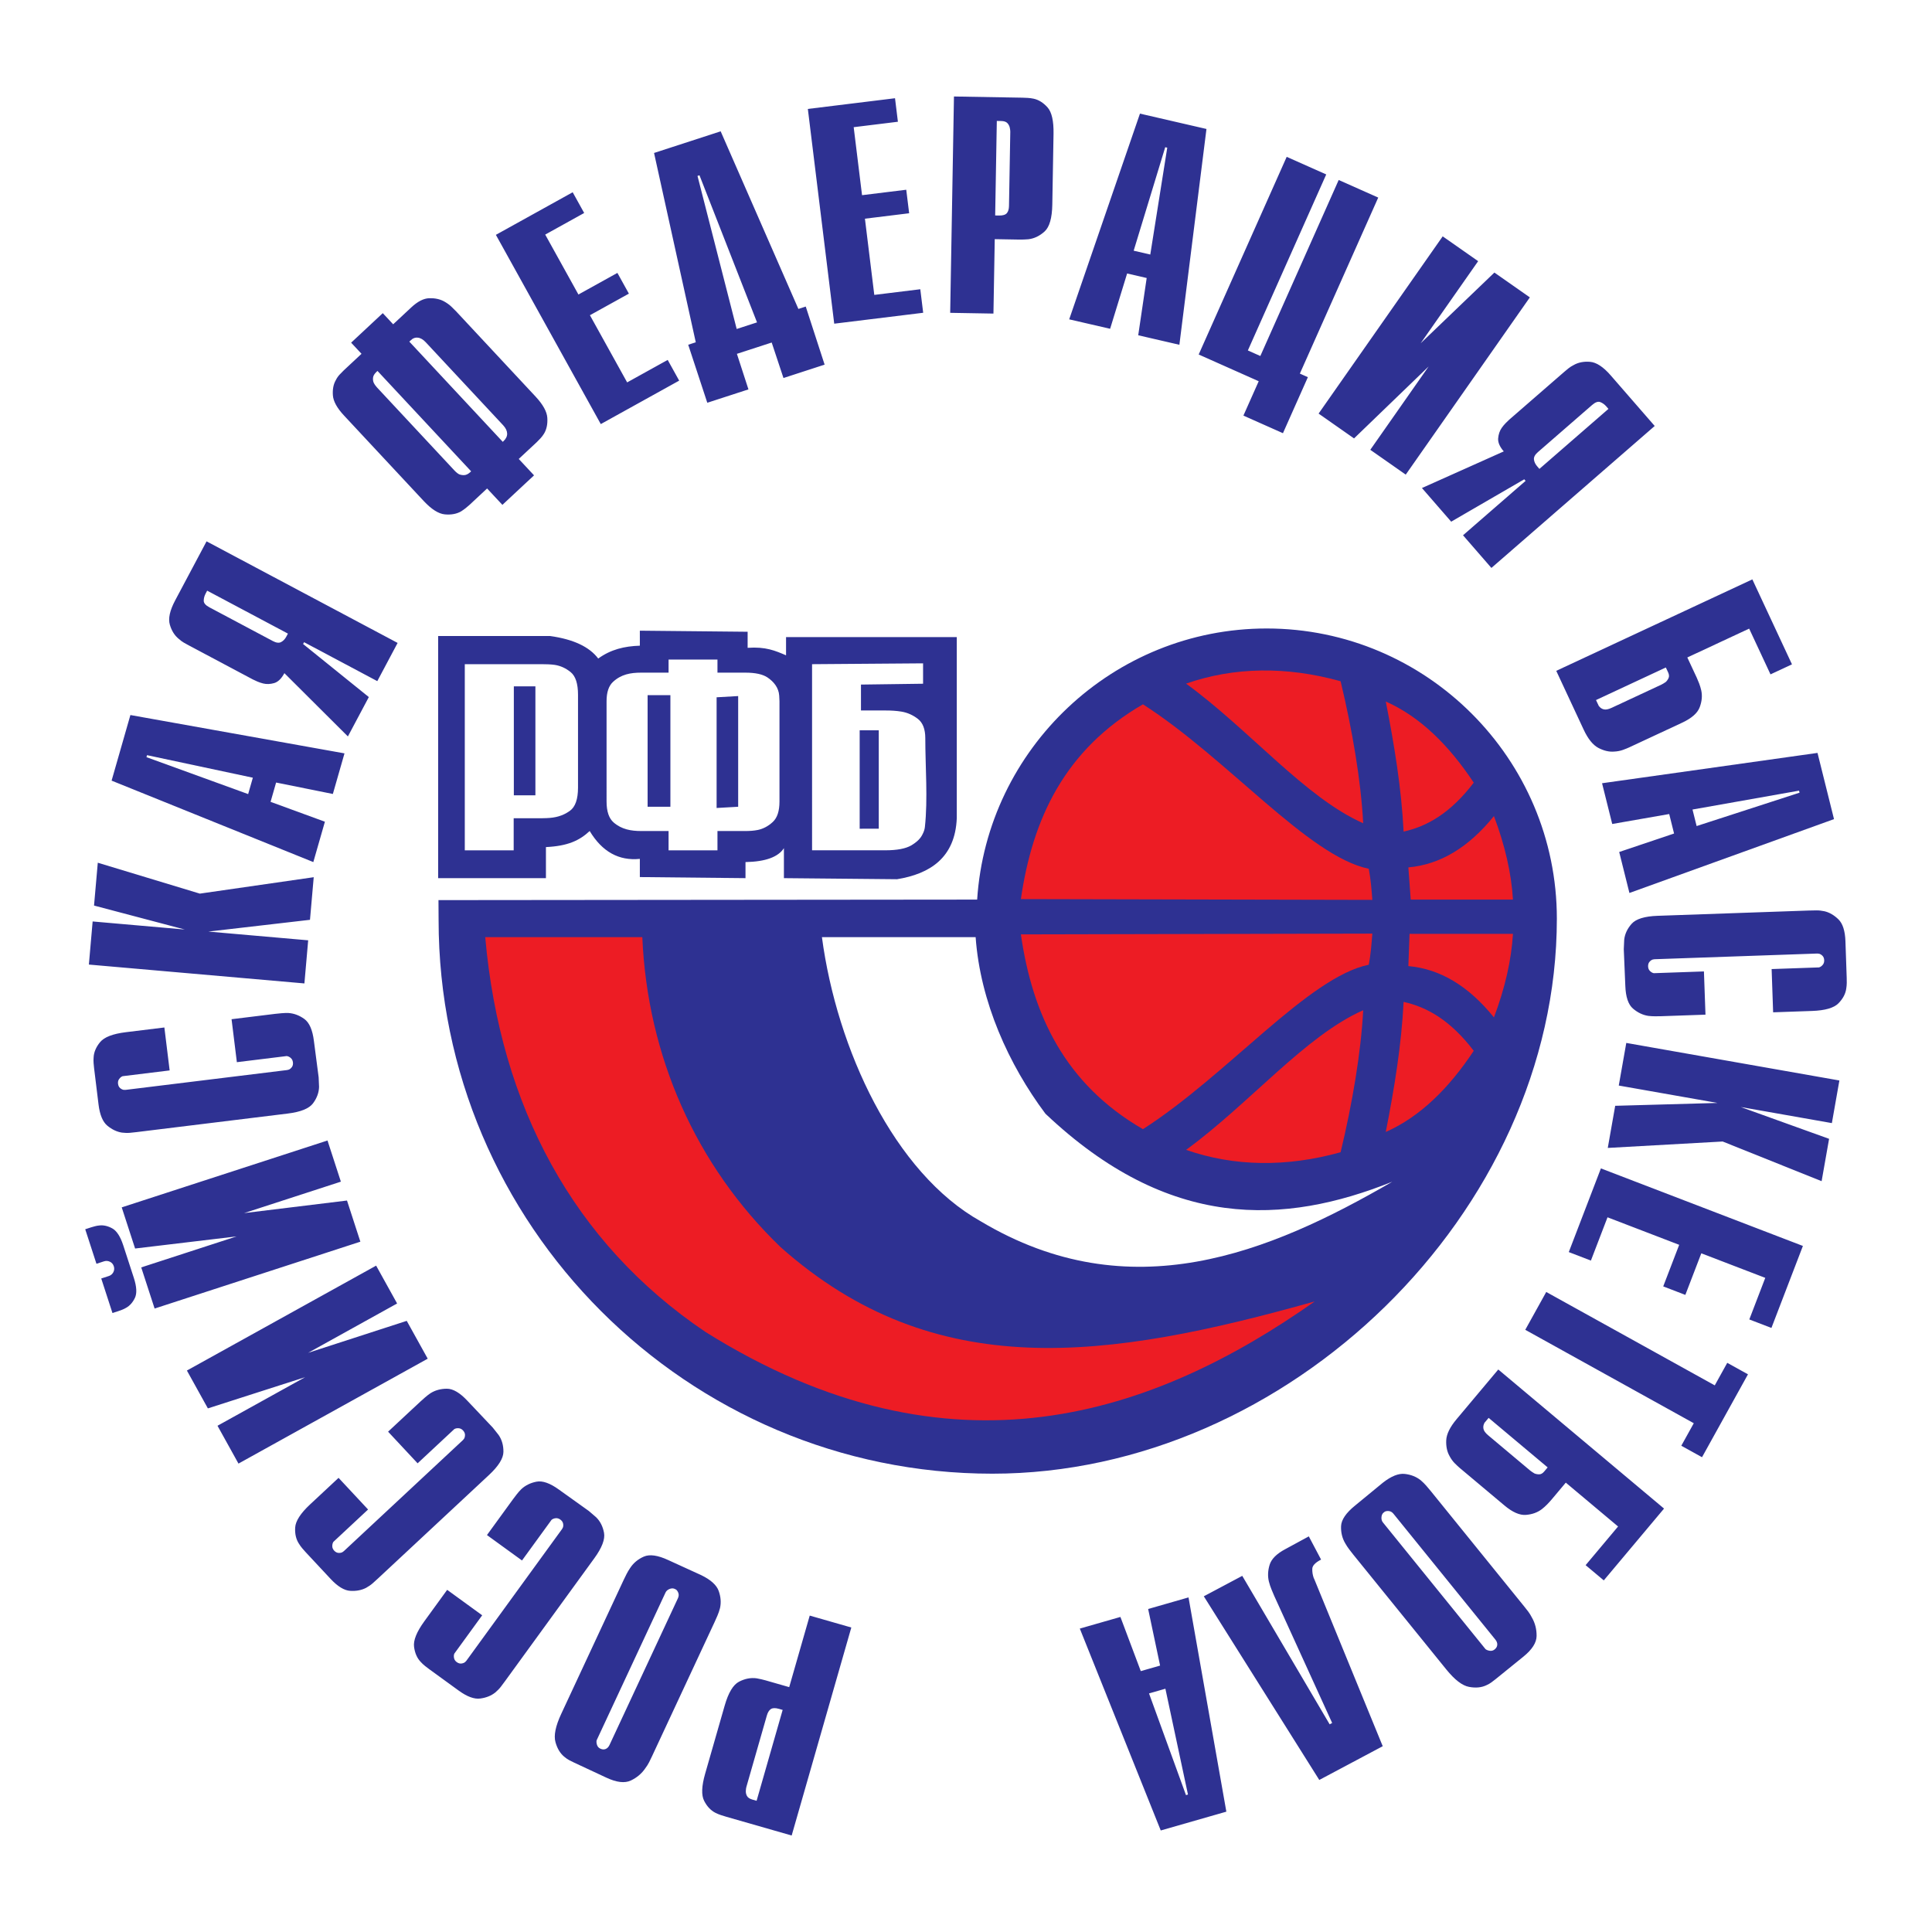 <?xml version="1.0" encoding="utf-8"?>
<!-- Generator: Adobe Illustrator 13.0.0, SVG Export Plug-In . SVG Version: 6.00 Build 14948)  -->
<!DOCTYPE svg PUBLIC "-//W3C//DTD SVG 1.0//EN" "http://www.w3.org/TR/2001/REC-SVG-20010904/DTD/svg10.dtd">
<svg version="1.0" id="Layer_1" xmlns="http://www.w3.org/2000/svg" xmlns:xlink="http://www.w3.org/1999/xlink" x="0px" y="0px"
	 width="192.756px" height="192.756px" viewBox="0 0 192.756 192.756" enable-background="new 0 0 192.756 192.756"
	 xml:space="preserve">
<g>
	<polygon fill-rule="evenodd" clip-rule="evenodd" fill="#FFFFFF" points="0,0 192.756,0 192.756,192.756 0,192.756 0,0 	"/>
	<path fill-rule="evenodd" clip-rule="evenodd" fill="#2E3192" d="M99.01,147.03c-30.432,0-55.251-24.82-55.251-55.252
		c0-0.216-0.012-0.96-0.012-1.973l53.744-0.052c0.982-15.065,13.58-27.049,28.886-27.049c15.946,0,28.951,13.005,28.951,28.95
		C155.327,120.947,128.491,147.03,99.01,147.03L99.01,147.03z M43.714,63.458v24.156h10.754v-3.1
		c2.164-0.106,3.335-0.641,4.365-1.603c1.241,2.065,2.909,2.992,5.004,2.779v1.816l10.541,0.107v-1.603
		c1.987-0.039,3.265-0.501,3.833-1.39v2.993l11.286,0.107c3.283-0.534,5.801-2.138,5.961-6.092l0-18.064l-17.034,0v1.817
		c-1.082-0.463-2.024-0.875-3.833-0.748v-1.603l-10.754-0.107l0.001,1.497c-1.545,0.051-2.893,0.372-4.153,1.282
		c-0.887-1.175-2.483-1.923-4.791-2.245H43.714L43.714,63.458z"/>
	<path fill-rule="evenodd" clip-rule="evenodd" fill="#ED1C24" d="M140.512,86.539l0.238,3.215h10.198
		c-0.157-2.62-0.79-5.397-1.897-8.334C146.521,84.555,143.674,86.262,140.512,86.539L140.512,86.539z M138.259,69.99
		c0.851,4.327,1.562,8.653,1.779,12.978c2.333-0.516,4.665-1.825,6.997-4.881C144.555,74.347,141.688,71.51,138.259,69.99
		L138.259,69.99z M118.336,68.205c6.363,4.647,11.899,11.384,17.67,13.93c-0.228-4.266-1.077-9.266-2.253-14.167
		C128.336,66.459,123.118,66.539,118.336,68.205L118.336,68.205z M101.854,89.703l35.064,0.078
		c-0.079-1.035-0.159-2.069-0.356-3.104c-6.04-1.241-14.101-11.01-22.531-16.407C106.234,74.784,103.006,81.698,101.854,89.703
		L101.854,89.703z M140.512,96.388l0.119-3.215h10.317c-0.157,2.619-0.79,5.397-1.897,8.334
		C146.521,98.371,143.674,96.664,140.512,96.388L140.512,96.388z M138.259,112.936c0.851-4.326,1.562-8.652,1.779-12.977
		c2.333,0.516,4.665,1.824,6.997,4.881C144.555,108.58,141.688,111.417,138.259,112.936L138.259,112.936z M118.336,114.722
		c6.363-4.647,11.899-11.385,17.67-13.93c-0.228,4.266-1.077,9.266-2.253,14.167C128.336,116.468,123.118,116.387,118.336,114.722
		L118.336,114.722z M101.854,93.224l35.064-0.078c-0.079,1.034-0.159,2.069-0.356,3.104c-6.04,1.24-14.101,11.01-22.531,16.407
		C106.234,108.143,103.006,101.229,101.854,93.224L101.854,93.224z"/>
	<path fill-rule="evenodd" clip-rule="evenodd" fill="#FFFFFF" d="M46.372,66.266h7.666h0.028c0.193,0,0.403,0.006,0.626,0.013
		c0.222,0.006,0.44,0.028,0.65,0.056c0.581,0.088,1.117,0.333,1.598,0.728c0.485,0.397,0.729,1.15,0.729,2.253v9.27
		c0,1.146-0.271,1.923-0.811,2.31c-0.723,0.519-1.464,0.697-2.326,0.727c-0.172,0.006-0.342,0.013-0.493,0.013H51.25v3.202h-4.878
		V66.266L46.372,66.266z M66.704,82.912h-2.733c-1.01,0-1.945-0.162-2.742-0.849c-0.473-0.405-0.712-1.104-0.712-2.091V69.958
		c0-0.883,0.214-1.526,0.638-1.921c0.814-0.757,1.741-0.927,2.816-0.927h2.733v-1.307h4.878v1.307h2.787
		c0.988,0,1.721,0.16,2.195,0.474c0.632,0.421,1.124,1.027,1.177,1.811c0.017,0.244,0.028,0.432,0.028,0.563v10.015
		c0,0.943-0.222,1.624-0.667,2.034c-0.444,0.414-0.942,0.68-1.482,0.796c-0.412,0.083-0.834,0.109-1.251,0.109h-2.787v1.924h-4.878
		V82.912L66.704,82.912z M81.021,66.266l11.074-0.084v2.034L85.899,68.3v2.585h2.495c0.513,0,1.029,0.028,1.54,0.112
		c0.601,0.099,1.149,0.345,1.642,0.727c0.494,0.382,0.741,1.029,0.741,1.924c0,2.847,0.265,6.073-0.042,8.877
		c-0.027,0.245-0.115,0.492-0.251,0.743c-0.189,0.395-0.564,0.758-1.116,1.081c-0.552,0.322-1.412,0.485-2.573,0.485h-7.315V66.266
		L81.021,66.266z M51.266,68.478h2.151v10.873h-2.151V68.478L51.266,68.478z M64.612,69.354h2.273V80.49h-2.273V69.354
		L64.612,69.354z M71.496,69.569l2.151-0.123V80.49l-2.151,0.123V69.569L71.496,69.569z M85.77,72.861h1.905v9.821H85.77V72.861
		L85.77,72.861z"/>
	<path fill-rule="evenodd" clip-rule="evenodd" fill="#ED1C24" d="M48.412,93.501c1.491,16.869,8.796,30.494,21.958,39.377
		c24.626,15.424,44.876,8.176,60.801-3.034c-20.704,5.813-37.888,8.261-53.284-5.411c-8.471-8.151-13.291-19.056-13.803-30.932
		H48.412L48.412,93.501z"/>
	<path fill-rule="evenodd" clip-rule="evenodd" fill="#FFFFFF" d="M82.004,93.501c1.49,11.162,7.197,23.515,15.852,28.354
		c14.902,8.896,28.805,3.143,41.052-3.953c-10.769,4.308-22.263,4.898-34.606-6.788c-3.647-4.874-6.499-11.145-6.963-17.613H82.004
		L82.004,93.501z"/>
	<path fill-rule="evenodd" clip-rule="evenodd" fill="#2E3192" d="M78.985,183.129l-6.52-1.869l-0.025-0.008
		c-0.164-0.046-0.342-0.104-0.527-0.164c-0.188-0.061-0.369-0.141-0.54-0.225c-0.466-0.238-0.841-0.641-1.125-1.201
		c-0.284-0.561-0.25-1.465,0.104-2.697l1.949-6.795c0.368-1.284,0.846-2.081,1.431-2.386c0.587-0.305,1.176-0.417,1.757-0.337
		c0.153,0.025,0.304,0.056,0.454,0.092c0.149,0.035,0.295,0.07,0.424,0.107l2.372,0.681l2.048-7.139l4.149,1.189L78.985,183.129
		L78.985,183.129z M77.714,170.492c-0.36-0.103-0.63-0.094-0.806,0.022c-0.175,0.116-0.312,0.335-0.4,0.646l-2.04,7.115
		c-0.015,0.048-0.025,0.111-0.037,0.178c-0.012,0.065-0.016,0.138-0.018,0.207c-0.015,0.172,0.022,0.347,0.106,0.513
		c0.084,0.167,0.27,0.294,0.549,0.373l0.418,0.12l2.6-9.068L77.714,170.492L77.714,170.492z M62.223,157.629l0.011-0.023
		c0.088-0.188,0.186-0.381,0.285-0.579c0.099-0.196,0.219-0.391,0.343-0.576c0.328-0.507,0.787-0.89,1.367-1.146
		c0.584-0.259,1.406-0.141,2.462,0.353l3.271,1.495c0.955,0.464,1.537,0.993,1.743,1.579c0.209,0.588,0.253,1.157,0.131,1.704
		c-0.071,0.27-0.156,0.524-0.258,0.757c-0.103,0.235-0.195,0.45-0.283,0.639l-0.01,0.021l-6.235,13.373
		c-0.086,0.185-0.183,0.384-0.286,0.589c-0.104,0.206-0.234,0.407-0.379,0.601c-0.359,0.532-0.844,0.94-1.448,1.226
		c-0.605,0.286-1.416,0.191-2.426-0.28l-3.235-1.509c-0.154-0.071-0.312-0.152-0.472-0.234c-0.161-0.083-0.317-0.192-0.465-0.316
		c-0.428-0.332-0.737-0.83-0.919-1.489c-0.186-0.661,0.005-1.6,0.569-2.811L62.223,157.629L62.223,157.629z M67.631,159.47
		c0.088-0.188,0.105-0.359,0.056-0.515c-0.049-0.156-0.131-0.279-0.238-0.365c-0.03-0.015-0.057-0.027-0.069-0.033
		c-0.015-0.007-0.034-0.015-0.049-0.022c-0.012-0.005-0.027-0.013-0.033-0.016c-0.006-0.002-0.021-0.009-0.037-0.017
		c-0.146-0.051-0.312-0.034-0.487,0.042c-0.175,0.076-0.304,0.192-0.376,0.348l-6.821,14.629c-0.007,0.015-0.016,0.033-0.021,0.045
		c-0.007,0.016-0.019,0.04-0.032,0.07c-0.028,0.138-0.013,0.296,0.042,0.461c0.055,0.167,0.167,0.292,0.336,0.37
		c0.188,0.088,0.364,0.097,0.523,0.031c0.163-0.064,0.293-0.202,0.387-0.402L67.631,159.47L67.631,159.47z M48.584,153.154
		l2.585-3.557c0.109-0.151,0.239-0.317,0.38-0.501c0.14-0.182,0.294-0.354,0.452-0.514c0.405-0.382,0.915-0.635,1.518-0.754
		c0.607-0.12,1.362,0.147,2.262,0.801l2.969,2.124c0.114,0.104,0.233,0.207,0.354,0.303c0.121,0.096,0.243,0.205,0.37,0.319
		c0.408,0.398,0.672,0.921,0.79,1.555c0.118,0.639-0.204,1.486-0.968,2.537l-8.854,12.186c-0.008,0.011-0.02,0.027-0.029,0.041
		c-0.01,0.013-0.022,0.029-0.03,0.04c-0.121,0.168-0.261,0.354-0.416,0.557c-0.156,0.203-0.348,0.394-0.563,0.576
		c-0.401,0.319-0.905,0.52-1.498,0.596c-0.593,0.077-1.309-0.187-2.141-0.792l-2.953-2.145c-0.125-0.09-0.261-0.197-0.409-0.313
		c-0.147-0.115-0.28-0.245-0.398-0.372c-0.378-0.377-0.61-0.893-0.694-1.532c-0.086-0.644,0.256-1.493,1.021-2.547l2.282-3.143
		l3.494,2.539l-2.705,3.722c-0.01,0.014-0.022,0.03-0.029,0.041c-0.01,0.013-0.028,0.037-0.047,0.064
		c-0.052,0.127-0.061,0.277-0.028,0.438c0.031,0.163,0.122,0.299,0.272,0.409c0.151,0.109,0.308,0.156,0.456,0.14
		c0.149-0.019,0.278-0.065,0.376-0.144c0.02-0.026,0.04-0.049,0.059-0.063c0.021-0.018,0.046-0.041,0.066-0.068l9.546-13.139
		c0.021-0.027,0.036-0.054,0.043-0.077c0.011-0.025,0.024-0.056,0.043-0.083c0.044-0.117,0.049-0.254,0.018-0.399
		c-0.03-0.146-0.122-0.279-0.273-0.389c-0.152-0.11-0.31-0.155-0.472-0.136c-0.162,0.018-0.302,0.073-0.409,0.165
		c-0.02,0.026-0.035,0.048-0.042,0.059c-0.011,0.014-0.022,0.029-0.032,0.044l-2.87,3.948L48.584,153.154L48.584,153.154z
		 M38.72,142.839l3.217-2.999c0.136-0.128,0.294-0.267,0.468-0.418c0.173-0.152,0.357-0.292,0.541-0.419
		c0.471-0.298,1.021-0.448,1.635-0.45c0.619-0.003,1.308,0.404,2.067,1.218l2.508,2.651c0.092,0.124,0.19,0.247,0.29,0.364
		c0.1,0.116,0.2,0.248,0.303,0.384c0.324,0.47,0.484,1.033,0.478,1.678c-0.006,0.649-0.484,1.419-1.434,2.306l-11.017,10.271
		c-0.01,0.01-0.024,0.023-0.037,0.035c-0.012,0.011-0.026,0.024-0.037,0.033c-0.151,0.142-0.324,0.299-0.514,0.467
		c-0.193,0.171-0.418,0.321-0.664,0.459c-0.455,0.236-0.987,0.337-1.584,0.299c-0.596-0.037-1.249-0.434-1.95-1.186l-2.49-2.669
		c-0.104-0.113-0.218-0.244-0.34-0.385c-0.123-0.142-0.228-0.295-0.32-0.441c-0.299-0.442-0.429-0.993-0.39-1.637
		c0.04-0.648,0.537-1.418,1.489-2.307l2.84-2.648l2.944,3.158l-3.365,3.138c-0.012,0.012-0.027,0.025-0.036,0.034
		c-0.013,0.012-0.034,0.032-0.059,0.055c-0.074,0.116-0.112,0.261-0.111,0.424c-0.001,0.166,0.062,0.316,0.189,0.454
		c0.127,0.136,0.271,0.212,0.42,0.224c0.15,0.011,0.286-0.011,0.396-0.068c0.025-0.022,0.048-0.041,0.071-0.052
		c0.024-0.014,0.052-0.031,0.077-0.055l11.878-11.076c0.025-0.022,0.044-0.045,0.056-0.066c0.016-0.022,0.036-0.051,0.06-0.073
		c0.064-0.106,0.095-0.24,0.094-0.389c-0.002-0.149-0.067-0.298-0.195-0.436c-0.127-0.136-0.274-0.21-0.437-0.223
		c-0.163-0.013-0.31,0.016-0.433,0.084c-0.024,0.022-0.044,0.042-0.053,0.051c-0.013,0.011-0.027,0.024-0.04,0.036l-3.57,3.329
		L38.72,142.839L38.72,142.839z M23.793,146.023l-2.093-3.775l8.747-4.849l-9.707,3.116l-2.093-3.776l18.88-10.466l2.093,3.776
		l-8.878,4.922l9.838-3.189l2.093,3.775L23.793,146.023L23.793,146.023z M15.426,130.554l-1.335-4.105l9.511-3.091l-10.123,1.207
		l-1.334-4.106l20.53-6.671l1.334,4.106l-9.655,3.137l10.266-1.254l1.334,4.106L15.426,130.554L15.426,130.554z M10.101,127.555
		l0.759-0.247c0.194-0.063,0.342-0.188,0.444-0.372c0.101-0.188,0.119-0.391,0.051-0.6c-0.068-0.209-0.2-0.364-0.39-0.453
		c-0.192-0.092-0.389-0.104-0.583-0.042l-0.759,0.246l-1.12-3.445l0.588-0.191c0.114-0.037,0.243-0.071,0.382-0.109
		c0.142-0.039,0.292-0.063,0.448-0.079c0.418-0.045,0.851,0.054,1.288,0.298c0.438,0.244,0.804,0.81,1.089,1.687l1.057,3.251
		c0.286,0.881,0.319,1.547,0.105,1.992c-0.212,0.448-0.505,0.778-0.87,0.984c-0.136,0.08-0.271,0.148-0.406,0.199
		c-0.138,0.052-0.263,0.099-0.377,0.137L11.22,131L10.101,127.555L10.101,127.555z M23.103,101.687l4.365-0.536
		c0.186-0.021,0.396-0.041,0.625-0.062s0.46-0.026,0.684-0.021c0.557,0.036,1.089,0.236,1.587,0.596
		c0.502,0.363,0.821,1.098,0.956,2.201l0.472,3.619c0.002,0.154,0.007,0.312,0.02,0.465c0.013,0.153,0.016,0.317,0.021,0.489
		c-0.014,0.57-0.216,1.12-0.6,1.638c-0.387,0.522-1.227,0.863-2.516,1.022l-14.95,1.835c-0.014,0.002-0.033,0.004-0.05,0.006
		c-0.017,0.003-0.037,0.005-0.05,0.007c-0.205,0.025-0.438,0.05-0.69,0.074c-0.256,0.025-0.527,0.015-0.807-0.019
		c-0.507-0.075-0.996-0.309-1.457-0.688c-0.459-0.381-0.755-1.085-0.88-2.106l-0.444-3.622c-0.02-0.152-0.034-0.325-0.05-0.512
		s-0.013-0.372,0-0.546c0.019-0.533,0.237-1.055,0.647-1.552c0.413-0.502,1.267-0.832,2.56-0.991l3.854-0.473l0.526,4.285
		l-4.567,0.56c-0.017,0.003-0.037,0.005-0.05,0.007c-0.017,0.002-0.046,0.006-0.08,0.01c-0.128,0.049-0.245,0.145-0.339,0.277
		c-0.098,0.133-0.136,0.292-0.113,0.478c0.023,0.187,0.094,0.332,0.208,0.43c0.116,0.097,0.238,0.159,0.361,0.177
		c0.033-0.004,0.063-0.004,0.087,0c0.028,0.003,0.062,0.006,0.095,0.002l16.12-1.979c0.034-0.005,0.062-0.012,0.084-0.021
		c0.026-0.01,0.059-0.021,0.092-0.024c0.115-0.049,0.218-0.139,0.305-0.26c0.085-0.122,0.12-0.28,0.097-0.466
		c-0.023-0.187-0.097-0.332-0.222-0.438c-0.124-0.105-0.26-0.17-0.399-0.187c-0.034,0.004-0.06,0.008-0.074,0.009
		c-0.017,0.002-0.036,0.005-0.053,0.007l-4.845,0.596L23.103,101.687L23.103,101.687z M8.867,96.235l0.376-4.301l9.194,0.805
		l-9.055-2.391l0.375-4.274l10.181,3.083L31.3,87.519l-0.373,4.251l-10.139,1.174l9.959,0.871l-0.376,4.302L8.867,96.235
		L8.867,96.235z M11.134,77.884l1.876-6.545l21.36,3.825l-1.161,4.051l-5.662-1.141L26.995,80l5.421,1.982L31.26,86.01
		L11.134,77.884L11.134,77.884z M25.226,77.592l-10.557-2.249l-0.057,0.199l10.146,3.684L25.226,77.592L25.226,77.592z
		 M28.373,67.161c-0.291,0.545-0.633,0.877-1.018,0.99c-0.389,0.111-0.759,0.126-1.099,0.04c-0.207-0.053-0.404-0.117-0.581-0.195
		c-0.181-0.078-0.336-0.149-0.455-0.211l-6.4-3.403c-0.15-0.08-0.314-0.17-0.482-0.267c-0.171-0.099-0.335-0.224-0.491-0.364
		c-0.422-0.337-0.724-0.815-0.902-1.425c-0.179-0.61-0.003-1.417,0.526-2.413l3.138-5.903l19.061,10.135l-2.027,3.812l-7.306-3.885
		l-0.097,0.183l6.558,5.292l-2.088,3.927L28.373,67.161L28.373,67.161z M20.513,59.226c-0.121,0.228-0.183,0.464-0.186,0.704
		c-0.003,0.24,0.186,0.461,0.563,0.662l6.333,3.367c0.333,0.177,0.61,0.211,0.818,0.103c0.214-0.11,0.392-0.295,0.527-0.549
		l0.159-0.298l-8.058-4.284L20.513,59.226L20.513,59.226z M48.597,48.735l-1.768,1.649c-0.113,0.105-0.244,0.213-0.383,0.324
		c-0.143,0.111-0.298,0.219-0.458,0.322c-0.443,0.249-0.983,0.347-1.607,0.289c-0.628-0.057-1.336-0.507-2.119-1.347l-7.94-8.516
		c-0.7-0.75-1.07-1.426-1.11-2.018c-0.042-0.592,0.054-1.097,0.286-1.5c0.106-0.214,0.236-0.407,0.389-0.568
		c0.149-0.162,0.29-0.306,0.414-0.422l1.768-1.649l-1.036-1.111l3.157-2.945l1.036,1.111l1.802-1.681
		c0.64-0.597,1.239-0.904,1.795-0.92c0.558-0.018,1.048,0.086,1.464,0.306c0.283,0.157,0.532,0.33,0.735,0.524
		c0.204,0.193,0.361,0.348,0.466,0.46l7.94,8.516c0.747,0.801,1.14,1.511,1.178,2.129c0.04,0.621-0.068,1.146-0.327,1.574
		c-0.103,0.164-0.217,0.321-0.345,0.458c-0.125,0.139-0.253,0.271-0.376,0.388l-1.802,1.681l1.525,1.636l-3.157,2.945L48.597,48.735
		L48.597,48.735z M37.662,37.008c-0.013,0.011-0.027,0.025-0.04,0.037c-0.012,0.012-0.021,0.021-0.026,0.025
		c-0.005,0.005-0.017,0.016-0.029,0.027c-0.213,0.198-0.331,0.396-0.349,0.586c-0.021,0.193,0.006,0.369,0.073,0.515
		c0.058,0.111,0.119,0.21,0.182,0.287c0.064,0.078,0.114,0.142,0.148,0.179l7.711,8.268l0.018,0.02
		c0.022,0.025,0.075,0.076,0.155,0.152c0.079,0.076,0.179,0.144,0.286,0.208c0.153,0.067,0.332,0.097,0.524,0.091
		c0.193-0.007,0.4-0.108,0.613-0.307c0.01-0.009,0.024-0.022,0.037-0.034c0.012-0.012,0.026-0.025,0.04-0.037L37.662,37.008
		L37.662,37.008z M50.161,44.082c0.024-0.023,0.042-0.039,0.046-0.043c0.004-0.005,0.017-0.016,0.027-0.025
		c0.249-0.233,0.372-0.488,0.364-0.76c-0.009-0.275-0.143-0.551-0.398-0.825l-7.729-8.288c-0.255-0.274-0.521-0.427-0.792-0.453
		c-0.273-0.028-0.515,0.069-0.729,0.292c-0.012,0.011-0.029,0.027-0.046,0.042c-0.02,0.019-0.042,0.039-0.066,0.062L50.161,44.082
		L50.161,44.082z M49.474,23.43l7.663-4.248l1.146,2.068l-3.887,2.155l3.314,5.978l3.888-2.155l1.146,2.068l-3.887,2.154
		l3.714,6.701l4.045-2.243l1.146,2.067l-7.821,4.336L49.474,23.43L49.474,23.43z M68.663,34.395l0.755-0.245l-4.163-18.888
		l6.646-2.16l7.755,17.721l0.733-0.238l1.883,5.795l-4.105,1.335l-1.175-3.541l-3.471,1.128l1.152,3.547l-4.106,1.334L68.663,34.395
		L68.663,34.395z M75.528,32.164l-5.741-14.675l-0.197,0.064l3.909,15.27L75.528,32.164L75.528,32.164z M80.599,10.869l8.697-1.068
		l0.288,2.346l-4.411,0.542l0.833,6.784l4.411-0.542l0.289,2.346l-4.412,0.542l0.934,7.603l4.59-0.564l0.288,2.347l-8.875,1.089
		L80.599,10.869L80.599,10.869z M95.177,9.627l6.781,0.118l0.027,0c0.17,0.003,0.356,0.013,0.55,0.023
		c0.197,0.01,0.394,0.04,0.58,0.077c0.513,0.109,0.979,0.4,1.397,0.87c0.42,0.468,0.621,1.35,0.599,2.632l-0.123,7.067
		c-0.023,1.335-0.279,2.23-0.765,2.676c-0.488,0.446-1.028,0.707-1.61,0.779c-0.154,0.015-0.308,0.026-0.461,0.029
		c-0.154,0.004-0.305,0.008-0.438,0.006l-2.468-0.043l-0.13,7.425L94.8,31.211L95.177,9.627L95.177,9.627z M99.676,21.503
		c0.374,0.007,0.633-0.072,0.772-0.23c0.14-0.158,0.214-0.403,0.22-0.727l0.129-7.402c0.001-0.05-0.005-0.113-0.011-0.18
		c-0.005-0.067-0.021-0.138-0.036-0.205c-0.03-0.17-0.11-0.329-0.235-0.468c-0.125-0.139-0.337-0.213-0.628-0.218l-0.434-0.007
		l-0.164,9.431L99.676,21.503L99.676,21.503z M113.734,11.336l6.635,1.531l-2.702,21.531l-4.106-0.948l0.844-5.713l-1.952-0.451
		l-1.696,5.517l-4.083-0.942L113.734,11.336L113.734,11.336z M114.764,25.395l1.693-10.661l-0.202-0.047l-3.148,10.325
		L114.764,25.395L114.764,25.395z M128.374,15.648l3.944,1.756l-7.819,17.561l1.245,0.554l7.818-17.561l3.944,1.755l-7.819,17.562
		l0.8,0.356L128,43.22l-3.945-1.756l1.526-3.429l-5.988-2.666L128.374,15.648L128.374,15.648z M143.938,23.581l3.537,2.476
		l-5.736,8.193l7.357-7.057l3.537,2.477l-12.382,17.683l-3.537-2.476l5.822-8.315l-7.444,7.179l-3.536-2.477L143.938,23.581
		L143.938,23.581z M150.031,45.036c-0.405-0.466-0.593-0.905-0.56-1.305c0.035-0.402,0.154-0.754,0.356-1.041
		c0.123-0.173,0.253-0.334,0.391-0.472c0.137-0.142,0.26-0.261,0.36-0.349l5.471-4.755c0.128-0.112,0.271-0.232,0.423-0.354
		c0.152-0.124,0.328-0.233,0.515-0.329c0.467-0.272,1.021-0.383,1.654-0.332c0.633,0.052,1.323,0.505,2.063,1.357l4.386,5.044
		l-16.292,14.163l-2.832-3.259l6.244-5.428l-0.136-0.156l-7.289,4.227l-2.918-3.357L150.031,45.036L150.031,45.036z M160.255,40.542
		c-0.169-0.193-0.366-0.335-0.59-0.424s-0.498,0.008-0.82,0.288l-5.413,4.706c-0.284,0.248-0.416,0.494-0.389,0.728
		c0.025,0.238,0.135,0.471,0.323,0.687l0.221,0.255l6.888-5.987L160.255,40.542L160.255,40.542z M174.833,57.806l3.953,8.477
		l-2.143,0.999l-2.129-4.564l-6.17,2.877l0.935,2.003c0.078,0.169,0.16,0.368,0.247,0.593c0.086,0.225,0.154,0.458,0.209,0.694
		c0.115,0.532,0.064,1.094-0.155,1.675c-0.217,0.584-0.802,1.1-1.749,1.542l-5.287,2.465c-0.154,0.072-0.369,0.158-0.633,0.255
		c-0.266,0.094-0.56,0.15-0.874,0.164c-0.489,0.041-1.014-0.079-1.559-0.363c-0.545-0.285-1.04-0.894-1.475-1.826l-2.736-5.868
		L174.833,57.806L174.833,57.806z M159.475,70.354c0.014,0.03,0.026,0.058,0.036,0.079c0.012,0.024,0.03,0.042,0.05,0.051
		c0.102,0.14,0.254,0.238,0.447,0.288c0.192,0.05,0.455,0.002,0.781-0.15l4.963-2.314c0.046-0.021,0.108-0.059,0.191-0.104
		c0.082-0.046,0.169-0.104,0.252-0.162c0.118-0.11,0.213-0.247,0.281-0.4c0.068-0.153,0.054-0.341-0.047-0.56l-0.228-0.487
		l-6.967,3.249L159.475,70.354L159.475,70.354z M181.333,75.118l1.646,6.606l-20.411,7.368l-1.02-4.089l5.474-1.843l-0.485-1.944
		l-5.685,0.994l-1.014-4.066L181.333,75.118L181.333,75.118z M169.273,82.416l10.268-3.33l-0.051-0.202l-10.628,1.883
		L169.273,82.416L169.273,82.416z M170.156,101.233l-4.396,0.154c-0.187,0.006-0.397,0.007-0.628,0.008
		c-0.23,0.002-0.462-0.015-0.683-0.04c-0.551-0.084-1.064-0.33-1.529-0.731c-0.469-0.404-0.723-1.164-0.762-2.275l-0.153-3.646
		c0.011-0.154,0.02-0.312,0.021-0.465c0.001-0.154,0.013-0.318,0.022-0.489c0.064-0.567,0.312-1.097,0.74-1.579
		c0.432-0.487,1.297-0.754,2.596-0.799l15.053-0.526c0.014,0,0.033-0.001,0.05-0.001c0.017,0,0.037-0.001,0.051-0.001
		c0.206-0.008,0.44-0.013,0.694-0.014c0.257-0.003,0.525,0.031,0.802,0.088c0.498,0.119,0.966,0.394,1.392,0.813
		s0.658,1.146,0.694,2.174l0.126,3.647c0.006,0.153,0.006,0.327,0.006,0.515c-0.001,0.187-0.021,0.371-0.048,0.543
		c-0.065,0.529-0.329,1.03-0.78,1.491c-0.455,0.463-1.335,0.717-2.637,0.763l-3.881,0.136l-0.15-4.315l4.599-0.161
		c0.017-0.001,0.036-0.001,0.049-0.001c0.018-0.001,0.048-0.002,0.081-0.003c0.133-0.039,0.257-0.123,0.362-0.247
		c0.109-0.124,0.16-0.279,0.154-0.466c-0.007-0.188-0.065-0.339-0.17-0.446c-0.107-0.106-0.224-0.179-0.344-0.208
		c-0.034,0.001-0.064,0-0.088-0.007c-0.026-0.006-0.06-0.011-0.094-0.01l-16.231,0.567c-0.033,0.001-0.062,0.006-0.086,0.013
		c-0.026,0.007-0.061,0.016-0.094,0.017c-0.118,0.038-0.229,0.118-0.325,0.231c-0.097,0.114-0.145,0.269-0.138,0.456
		c0.006,0.187,0.068,0.339,0.183,0.455s0.244,0.191,0.382,0.221c0.033-0.001,0.061-0.002,0.073-0.002
		c0.017-0.002,0.036-0.002,0.054-0.002l4.879-0.171L170.156,101.233L170.156,101.233z M183.516,107.8l-0.75,4.252l-9.089-1.603
		l8.812,3.172l-0.746,4.226l-9.873-3.959l-11.462,0.641l0.741-4.203l10.202-0.285l-9.846-1.736l0.75-4.252L183.516,107.8
		L183.516,107.8z M179.876,124.308l-3.141,8.181l-2.206-0.848l1.592-4.149l-6.381-2.449l-1.593,4.149l-2.207-0.848l1.593-4.148
		l-7.151-2.746l-1.657,4.318l-2.207-0.848l3.205-8.348L179.876,124.308L179.876,124.308z M171.082,138.219l1.246-2.249l2.068,1.146
		l-4.585,8.271l-2.067-1.146l1.245-2.246l-16.813-9.32l2.093-3.775L171.082,138.219L171.082,138.219z M166.022,150.511l-6.012,7.164
		l-1.812-1.519l3.237-3.858l-5.216-4.376l-1.421,1.693c-0.12,0.144-0.266,0.301-0.433,0.475c-0.168,0.173-0.35,0.334-0.54,0.483
		c-0.434,0.329-0.965,0.521-1.584,0.567c-0.621,0.049-1.337-0.263-2.137-0.935l-4.469-3.75c-0.13-0.109-0.298-0.268-0.498-0.466
		c-0.198-0.2-0.373-0.443-0.519-0.723c-0.243-0.427-0.356-0.952-0.329-1.565c0.027-0.615,0.371-1.32,1.032-2.108l4.161-4.959
		L166.022,150.511L166.022,150.511z M148.158,141.894c-0.021,0.026-0.04,0.049-0.056,0.066c-0.017,0.021-0.024,0.045-0.024,0.066
		c-0.084,0.152-0.108,0.332-0.073,0.528c0.037,0.195,0.191,0.412,0.467,0.644l4.195,3.521c0.038,0.032,0.099,0.074,0.175,0.129
		s0.166,0.108,0.254,0.16c0.149,0.061,0.313,0.089,0.481,0.086c0.167-0.003,0.332-0.096,0.486-0.28l0.347-0.411l-5.889-4.941
		L148.158,141.894L148.158,141.894z M135.01,155.094l-0.017-0.021c-0.13-0.161-0.262-0.334-0.395-0.51
		c-0.134-0.176-0.256-0.368-0.369-0.561c-0.311-0.518-0.454-1.098-0.431-1.73c0.024-0.64,0.491-1.326,1.396-2.06l2.778-2.284
		c0.835-0.654,1.567-0.945,2.184-0.874c0.619,0.07,1.15,0.28,1.589,0.631c0.211,0.181,0.401,0.369,0.567,0.562
		c0.167,0.195,0.318,0.373,0.449,0.533l0.015,0.019l9.285,11.467c0.129,0.158,0.266,0.332,0.405,0.515
		c0.139,0.185,0.263,0.389,0.373,0.605c0.321,0.556,0.475,1.17,0.467,1.839c-0.009,0.668-0.449,1.355-1.316,2.058l-2.773,2.246
		c-0.133,0.107-0.273,0.214-0.419,0.321c-0.144,0.109-0.311,0.2-0.486,0.279c-0.486,0.238-1.069,0.299-1.742,0.173
		c-0.676-0.123-1.436-0.706-2.276-1.744L135.01,155.094L135.01,155.094z M139.035,151.039c-0.13-0.162-0.277-0.253-0.438-0.276
		c-0.161-0.024-0.308-0.005-0.433,0.054c-0.026,0.021-0.05,0.04-0.06,0.048c-0.014,0.011-0.028,0.023-0.042,0.034
		c-0.011,0.008-0.023,0.019-0.028,0.023c-0.006,0.004-0.019,0.014-0.032,0.024c-0.107,0.109-0.167,0.265-0.175,0.457
		c-0.009,0.19,0.04,0.357,0.147,0.49l10.157,12.544c0.012,0.013,0.023,0.028,0.032,0.038c0.011,0.014,0.027,0.034,0.048,0.061
		c0.112,0.085,0.261,0.142,0.434,0.164c0.174,0.023,0.335-0.021,0.48-0.14c0.161-0.13,0.246-0.285,0.257-0.457
		c0.015-0.175-0.053-0.353-0.191-0.523L139.035,151.039L139.035,151.039z M131.804,155.6c-0.013,0.006-0.023,0.013-0.029,0.016
		s-0.021,0.012-0.035,0.019c-0.531,0.282-0.802,0.578-0.813,0.883c-0.012,0.306,0.036,0.616,0.145,0.926
		c0.008,0.015,0.015,0.029,0.019,0.035c0.003,0.006,0.011,0.021,0.02,0.035l6.844,16.706l-6.33,3.367l-11.521-18.324l3.836-2.04
		l8.718,14.811l0.251-0.133l-5.78-12.678c-0.084-0.187-0.174-0.407-0.274-0.652c-0.103-0.248-0.188-0.509-0.258-0.781
		c-0.128-0.534-0.104-1.092,0.074-1.67c0.176-0.577,0.696-1.1,1.558-1.558l2.351-1.277L131.804,155.6L131.804,155.6z
		 M122.353,180.75l-6.545,1.876l-8.075-20.142l4.051-1.161l2.032,5.405l1.927-0.552l-1.192-5.646l4.028-1.156L122.353,180.75
		L122.353,180.75z M114.638,168.953l3.688,10.146l0.198-0.058l-2.252-10.557L114.638,168.953L114.638,168.953z"/>
</g>
</svg>
